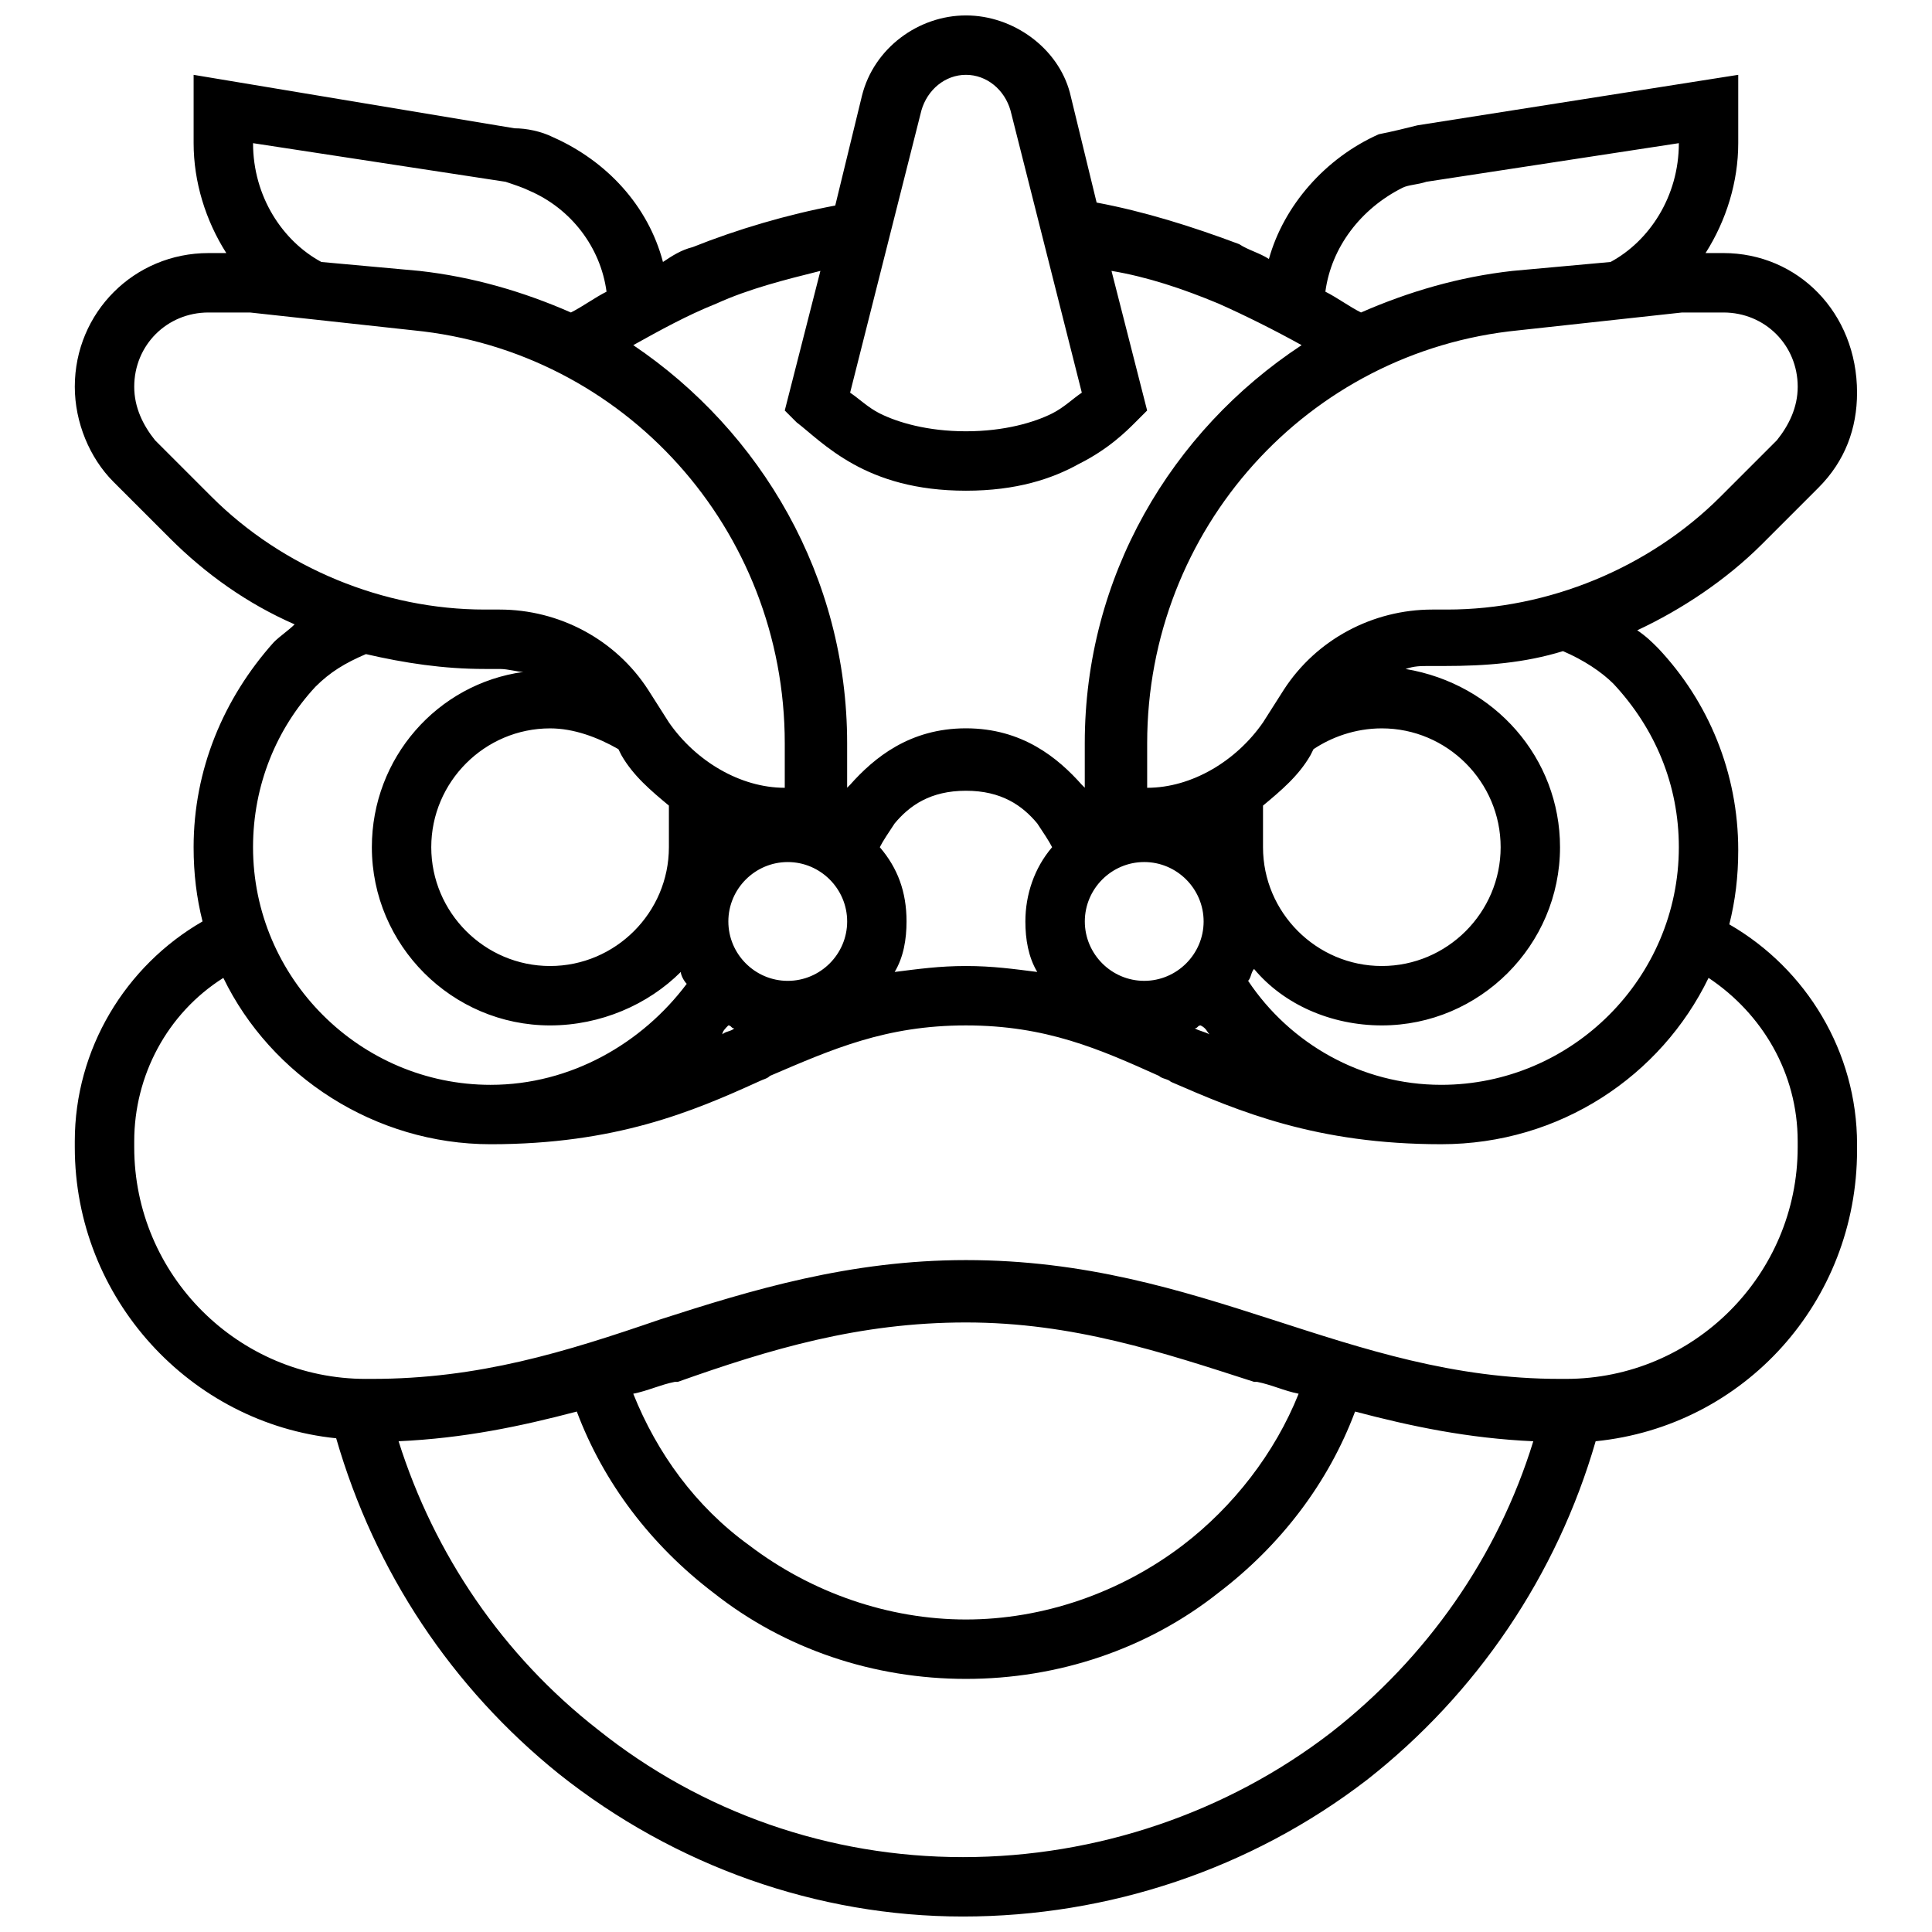 <?xml version="1.0" encoding="UTF-8"?>
<!-- Uploaded to: ICON Repo, www.iconrepo.com, Generator: ICON Repo Mixer Tools -->
<svg width="800px" height="800px" version="1.1" viewBox="144 144 512 512" xmlns="http://www.w3.org/2000/svg">
 <defs>
  <clipPath id="a">
   <path d="m163 148.09h474v503.81h-474z"/>
  </clipPath>
 </defs>
 <g clip-path="url(#a)">
  <path d="m447.23 372.45c8.66 0 15.742 7.086 15.742 15.742 0 8.66-7.086 15.742-15.742 15.742-8.66 0-15.742-7.086-15.742-15.742s7.082-15.742 15.742-15.742zm-110.21 15.746c0-8.66 7.086-15.742 15.742-15.742 8.66 0 15.742 7.086 15.742 15.742 0 8.66-7.086 15.742-15.742 15.742-8.66 0-15.742-7.082-15.742-15.742zm263.71-161.38c11.02 0 19.68 8.66 19.68 19.68 0 5.512-2.363 10.234-5.512 14.168l-14.957 14.957c-18.891 18.895-45.656 29.918-72.422 29.918h-3.938c-15.742 0-30.699 7.871-39.359 21.254l-5.512 8.66c-7.086 10.234-18.895 17.32-30.699 17.32v-11.809c0-56.68 42.508-103.91 98.398-109.42l43.297-4.723zm-122.02 141.7v-11.02c4.723-3.938 9.445-7.871 12.594-13.383l0.789-1.574c4.723-3.148 11.02-5.512 18.105-5.512 17.32 0 31.488 14.168 31.488 31.488 0 17.32-14.168 31.488-31.488 31.488-17.32 0-31.488-14.172-31.488-31.488zm-279.46-141.7c-11.02 0-19.68 8.66-19.68 19.68 0 5.512 2.363 10.234 5.512 14.168l14.957 14.957c18.891 18.895 45.656 29.918 72.422 29.918h3.938c15.742 0 30.699 7.871 39.359 21.254l5.512 8.66c7.086 10.234 18.895 17.32 30.699 17.32v-11.809c0-56.68-42.508-103.91-98.398-109.42l-43.301-4.727zm108.63 115.72c-5.508-3.148-11.809-5.508-18.105-5.508-17.32 0-31.488 14.168-31.488 31.488 0 17.32 14.168 31.488 31.488 31.488 17.32 0 31.488-14.168 31.488-31.488v-11.02c-4.723-3.938-9.445-7.871-12.594-13.383zm-33.848 88.957c21.254 0 40.148-11.02 51.957-26.766-0.789-0.789-1.574-2.363-1.574-3.148-8.66 8.656-21.258 14.168-34.641 14.168-25.977 0-47.23-21.254-47.23-47.23 0-23.617 17.32-43.297 40.148-46.445-1.574 0-3.938-0.789-6.297-0.789h-3.938c-11.02 0-21.254-1.574-31.488-3.938-5.512 2.363-9.445 4.723-13.383 8.66-10.234 11.023-16.531 25.98-16.531 42.512 0 34.637 28.34 62.977 62.977 62.977zm251.9 0c34.637 0 62.977-28.34 62.977-62.977 0-16.531-6.297-31.488-17.32-43.297-3.148-3.148-7.871-6.297-13.383-8.66-10.234 3.148-20.469 3.938-31.488 3.938h-3.938c-2.363 0-3.938 0-6.297 0.789 23.621 3.934 40.938 23.613 40.938 47.23 0 25.977-21.254 47.23-47.23 47.23-13.383 0-25.977-5.512-33.852-14.957-0.789 0.789-0.789 2.363-1.574 3.148 11.023 16.531 29.914 27.555 51.168 27.555zm-61.398-13.383c-1.574-0.789-2.363-0.789-3.938-1.574 0.789 0 0.789-0.789 1.574-0.789 1.574 0.789 1.574 1.574 2.363 2.363zm-190.5 29.125c-30.699 0-58.254-18.105-70.848-44.082-14.957 9.445-23.617 25.977-23.617 43.297v1.574c0 33.852 27.551 61.402 61.402 61.402l1.574-0.004c28.34 0 51.168-7.086 76.359-15.742 24.402-7.871 50.383-15.742 81.082-15.742 31.488 0 56.68 7.871 81.082 15.742 24.402 7.871 48.02 15.742 76.359 15.742h1.574c33.852 0 61.402-27.551 61.402-61.402v-1.574c0-18.105-9.445-33.852-23.617-43.297-12.594 25.977-39.359 44.082-70.848 44.082-33.062 0-53.531-8.66-71.637-16.531-0.789-0.789-2.363-0.789-3.148-1.574-15.746-7.082-29.914-13.379-51.168-13.379s-35.426 6.297-51.957 13.383c-0.789 0.789-1.574 0.789-3.148 1.574-17.32 7.871-37.785 16.531-70.848 16.531zm64.551-30.699c-0.789 0-0.789-0.789-1.574-0.789-0.789 0.789-1.574 1.574-1.574 2.363 0.785-0.789 2.359-0.789 3.148-1.574zm45.656-28.34c0-7.871-2.363-14.168-7.086-19.68 0.789-1.574 2.363-3.938 3.938-6.297 3.938-4.723 9.445-8.66 18.895-8.66 9.445 0 14.957 3.938 18.895 8.66 1.574 2.363 3.148 4.723 3.938 6.297-4.723 5.512-7.086 12.594-7.086 19.68 0 4.723 0.789 9.445 3.148 13.383-6.301-0.789-11.812-1.574-18.895-1.574-7.086 0-12.594 0.789-18.895 1.574 2.363-3.938 3.148-8.66 3.148-13.383zm103.91 125.16c-3.938-0.789-7.086-2.363-11.02-3.148h-0.789c-24.402-7.871-48.02-15.742-76.359-15.742s-51.957 7.086-76.359 15.742h-0.789c-3.938 0.789-7.086 2.363-11.02 3.148 6.297 15.742 16.531 29.914 30.699 40.148 16.531 12.594 37 19.68 57.465 19.68 20.469 0 40.934-7.086 57.465-19.68 13.391-10.234 24.41-24.402 30.707-40.148zm14.957 4.723c14.957 3.938 29.914 7.086 47.23 7.871-9.445 30.699-28.34 57.465-53.531 77.145-27.551 21.254-62.188 33.062-97.613 33.062s-69.273-11.809-96.824-33.852c-25.191-19.68-43.297-46.445-52.742-76.359 17.32-0.789 32.273-3.938 47.23-7.871 7.086 18.895 19.68 35.426 36.211 48.02 18.898 14.961 42.512 22.832 66.918 22.832 24.402 0 48.02-7.871 66.914-22.828 16.527-12.594 29.125-29.125 36.207-48.02zm-64.551-302.29 9.445 37-3.148 3.148c-2.363 2.363-7.086 7.086-14.957 11.02-7.082 3.938-16.527 7.086-29.91 7.086s-22.828-3.148-29.914-7.086c-7.086-3.938-11.809-8.66-14.957-11.02l-3.148-3.148 9.445-37c-9.445 2.363-18.895 4.723-27.551 8.66-7.871 3.148-14.957 7.086-22.043 11.02 33.848 22.828 56.68 61.402 56.68 105.48v11.809s0.789-0.789 0.789-0.789c6.297-7.086 15.742-14.957 30.699-14.957s24.402 7.871 30.699 14.957c0 0 0.789 0.789 0.789 0.789v-11.809c0-44.082 22.828-82.656 57.465-105.48-7.086-3.938-14.957-7.871-22.043-11.02-9.445-3.938-18.891-7.086-28.34-8.66zm-154.29-21.254c11.02 4.723 18.895 14.957 20.469 26.766-3.148 1.574-6.297 3.938-9.445 5.512-12.594-5.512-25.977-9.445-40.148-11.02l-25.977-2.363c-10.238-5.512-18.109-17.32-18.109-31.488l66.914 10.234c2.359 0.785 4.723 1.57 6.297 2.359zm210.97 26.766c3.148 1.574 6.297 3.938 9.445 5.512 12.594-5.512 25.977-9.445 40.148-11.02l25.977-2.363c10.234-5.512 18.105-17.32 18.105-31.488l-66.914 10.234c-2.363 0.789-4.723 0.789-6.297 1.574-11.02 5.508-18.891 15.742-20.465 27.551zm-107.06-48.02c1.574-5.512 6.297-9.449 11.809-9.449s10.234 3.938 11.809 9.445l18.895 74.785c-2.363 1.574-4.723 3.938-7.871 5.512-4.727 2.363-12.602 4.723-22.832 4.723-10.234 0-18.105-2.363-22.828-4.723-3.148-1.574-5.512-3.938-7.871-5.512zm11.809-25.191c-12.594 0-24.402 8.66-27.551 21.254l-7.086 29.125c-12.594 2.363-25.977 6.297-37.785 11.02-3.148 0.789-5.512 2.363-7.871 3.938-3.938-14.957-14.957-26.766-29.125-33.062-3.148-1.574-7.086-2.363-10.234-2.363l-85.023-14.168v18.105c0 10.234 3.152 20.469 8.66 29.129h-4.723c-19.68 0-35.426 15.742-35.426 35.422 0 9.445 3.938 18.895 10.234 25.191l14.957 14.957c9.445 9.445 20.469 17.32 33.062 22.828-1.574 1.574-3.938 3.148-5.512 4.723-13.379 14.957-21.254 33.852-21.254 54.32 0 7.086 0.789 13.383 2.363 19.68-20.469 11.809-33.852 33.848-33.852 58.254v1.574c0 40.148 30.699 73.211 69.273 77.145 10.234 35.426 30.699 66.125 59.039 88.953 30.703 24.402 68.488 37.785 107.06 37.785 38.574 0 76.359-12.594 107.06-36.211 29.125-22.828 50.383-54.316 60.613-89.742 39.359-3.938 69.273-37 69.273-77.145v-1.574c0-24.402-13.383-46.445-33.852-58.254 1.574-6.297 2.363-12.594 2.363-19.68 0-20.469-7.871-39.359-21.254-53.531-1.574-1.574-3.148-3.148-5.512-4.723 11.809-5.512 23.617-13.383 33.062-22.828l14.957-14.957c7.086-7.086 10.234-15.742 10.234-25.191 0.004-21.254-15.742-36.996-35.422-36.996h-4.723c5.512-8.66 8.66-18.895 8.66-29.125v-18.109l-85.02 13.383c-3.148 0.789-6.297 1.574-10.234 2.363-14.168 6.297-25.191 18.895-29.125 33.062-2.363-1.574-5.512-2.363-7.871-3.938-12.594-4.723-25.191-8.66-37.785-11.02l-7.086-29.125c-3.148-11.809-14.957-20.469-27.551-20.469z" fill-rule="evenodd"/>
 </g>
</svg>